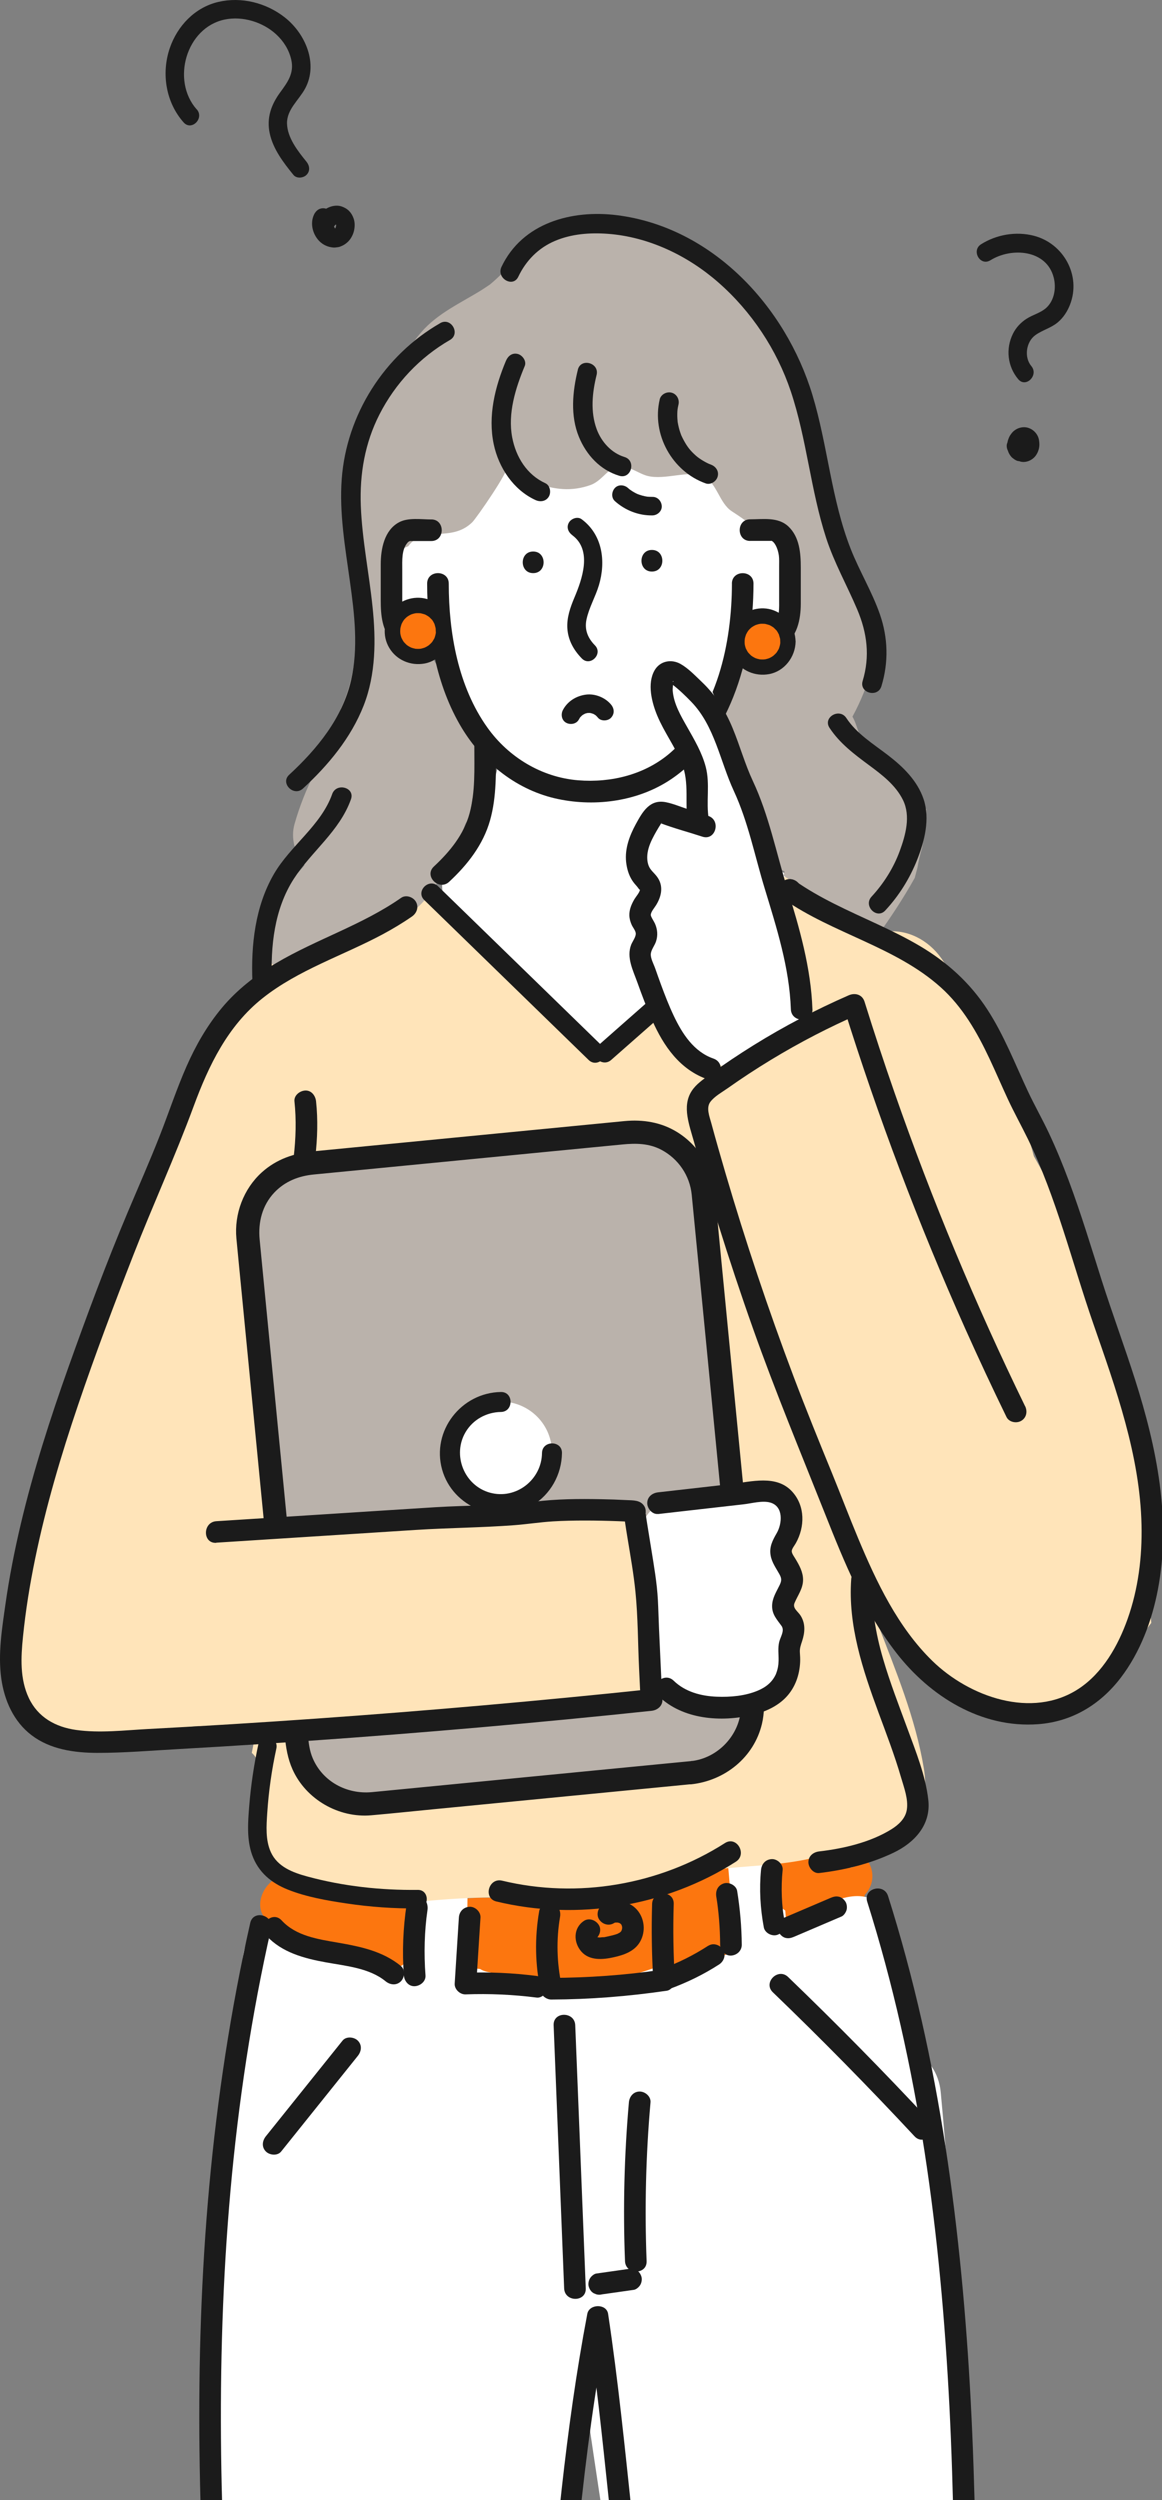<svg width="186" height="400" viewBox="0 0 186 400" fill="none" xmlns="http://www.w3.org/2000/svg">
<rect x="0" y="0" width="186" height="400" fill="#808080" stroke="none"/>
<g clip-path="url(#clip0_1_880)">
<path d="M133.307 296.399C131.299 297.467 129.005 294.933 126.944 295.895C112.246 299.257 97.917 302.716 82.873 303.708C80.113 303.769 77.818 303.468 75.058 303.708C74.817 303.731 73.854 304.37 73.636 304.415C64.813 302.28 55.945 302.242 47.121 300.106C42.654 299.023 39.231 305.874 43.834 307.897C44.173 308.048 44.519 308.175 44.857 308.326C44.857 308.326 45.203 310.1 45.211 310.1C46.151 310.507 45.685 311.146 46.633 311.522C47.009 312.687 48.964 311.687 50.491 312.131C58.623 314.492 66.987 316.056 75.419 316.808C86.694 318.335 98.18 318.215 109.636 316.402C110.08 316.335 110.463 316.177 110.809 315.981C119.881 314.116 128.546 310.717 136.512 305.776C137.602 305.1 138.212 304.145 138.437 303.137C138.452 303.122 138.468 303.107 138.483 303.092C141.694 299.497 137.678 294.068 133.315 296.399H133.307Z" fill="#FC760F"/>
<path d="M126.969 140.917C126.826 140.759 126.872 140.789 126.954 140.834C126.774 140.668 126.601 140.503 126.42 140.338C126.368 140.323 125.773 139.856 125.638 139.766C124.269 138.856 122.9 138.006 121.584 137.044C120.621 135.773 119.56 134.615 118.319 133.667C117.417 132.667 116.326 131.847 115.122 131.329C113.874 129.05 113.069 126.486 112.67 123.914C112.648 123.854 112.625 123.801 112.603 123.741C112.272 122.868 111.971 121.989 111.67 121.109C111.926 119.327 112.031 117.514 112.106 115.702C112.67 114.95 113.212 114.19 113.716 113.461C115.521 110.859 116.634 108.024 117.206 105.084C119.989 104.813 122.396 103.271 124.141 100.79C124.435 100.368 124.698 99.925 124.946 99.466C125.977 97.819 126.601 95.796 126.631 93.435C126.661 91.119 125.834 89.216 124.532 87.787C124.871 86.389 124.923 84.915 124.412 83.621C122.893 79.831 121.23 76.552 117.642 74.281C114.28 72.153 109.188 71.747 105.682 73.853C103.659 73.417 101.493 73.597 99.77 74.477C99.311 74.229 98.86 73.943 98.409 73.612C98.183 73.447 97.965 73.274 97.739 73.093C97.491 73.018 97.25 72.935 97.01 72.845C96.656 73.454 96.137 73.973 95.483 74.289C92.248 77.177 86.878 76.868 83.252 74.379C81.868 73.432 80.792 72.183 79.988 70.762C78.333 74.078 76.189 77.192 74.339 80.41C73.782 81.373 73.218 82.358 72.398 83.11C70.051 85.246 64.229 84.148 64.229 88.803C63.831 90.028 63.71 91.292 63.808 92.525C63.552 97.391 64.906 102.286 69.352 105.016C70.495 105.723 71.819 106.189 73.195 106.407C73.647 108.024 74.113 109.626 74.73 111.19C76.024 114.484 77.791 117.499 80.311 119.86C80.311 119.883 80.311 119.906 80.296 119.921C79.732 122.778 78.98 125.606 78.039 128.366C77.43 130.148 77.016 131.253 76.475 132.464C76.061 132.742 75.647 133.013 75.234 133.291C72.285 135.254 70.224 139.465 70.901 143.097C73.037 145.271 74.971 147.617 76.866 150.008C80.762 153.257 84.463 156.716 87.938 160.409C88.615 164.432 91.556 166.943 94.881 167.658C95.114 168.478 95.37 169.29 95.641 170.094C95.814 169.711 96.077 169.342 96.423 169.019C96.476 168.869 96.528 168.718 96.588 168.575C96.618 168.342 96.641 168.102 96.671 167.868C97.175 167.876 97.679 167.838 98.183 167.763C102.568 164.68 106.089 160.574 109.85 156.776C114.054 152.535 118.567 148.482 123.216 144.714C123.321 144.323 123.366 144.413 123.389 144.564C124.472 144.609 125.698 142.112 126.774 142.255C126.932 142.278 127.09 142.308 127.248 142.338C127.082 141.894 126.977 141.428 126.939 140.939L126.969 140.917Z" fill="white"/>
<path d="M123.413 144.533C123.413 144.533 123.398 144.533 123.39 144.533C123.413 145.06 123.435 144.736 123.413 144.533Z" fill="white"/>
<path d="M40.191 467.106C41.538 479.92 43.26 492.697 45.359 505.406C45.584 510.512 45.99 515.603 46.547 520.686H82.239C82.502 519.942 82.652 519.1 82.645 518.16C82.419 494.02 83.337 469.888 85.383 445.847C88 425.964 90.896 406.126 94.07 386.326C98.802 418.662 104.067 450.923 110.799 482.913C113.462 495.562 116.373 508.158 119.54 520.686H155.886C157.443 519.378 158.496 517.498 158.24 515.452C155.427 492.358 154.291 469.106 154.84 445.854C156.615 444.538 157.856 442.508 157.616 440.282C156.412 429.009 155.209 417.737 154.005 406.472C153.937 382.536 152.802 358.592 150.583 334.738C150.297 331.685 148.544 328.985 145.761 328.015C145.754 327.88 145.738 327.745 145.723 327.602C145.46 325.812 145.197 324.015 144.934 322.225C144.7 319.472 144.46 316.728 144.204 313.975C144.106 312.93 143.783 311.855 143.279 310.87C142.797 307.553 141.985 303.936 138.059 303.41C137.021 303.267 135.885 303.417 134.711 303.741C134.237 304.485 133.5 305.072 132.65 305.312C131.319 305.688 130.055 306.23 128.709 306.342C127.784 306.839 126.919 307.313 126.159 307.711C126.069 307.756 125.978 307.809 125.881 307.854C125.82 307.125 125.753 306.395 125.693 305.666C123.985 304.56 123.331 302.327 123.556 300.191C123.669 299.093 124.113 298.168 124.828 297.529C123.301 293.34 116.132 293.709 116.569 298.74C116.96 303.289 117.351 307.839 117.742 312.396C113.718 313.314 109.663 314.035 105.587 314.562C102.277 315.697 98.99 316.818 95.409 317.059C89.618 317.442 83.66 316.698 78.011 315.479C77.552 315.382 77.161 315.216 76.838 315.013C76.063 314.938 75.296 314.863 74.529 314.772C74.589 312.569 74.649 310.373 74.709 308.17C74.747 307.944 74.777 307.704 74.777 307.455L74.829 303.756C74.912 298.258 66.45 298.273 66.3 303.756C66.209 307.004 66.119 310.245 66.036 313.494C65.788 313.449 65.54 313.396 65.292 313.351C64.795 314.359 63.787 315.051 62.268 314.893C55.227 314.148 48.728 311.494 42.327 308.598C41.989 308.448 41.703 308.26 41.47 308.057C39.965 309.335 39.048 311.246 38.845 313.487C38.732 314.735 38.702 315.983 38.717 317.224C38.536 317.863 38.461 318.532 38.506 319.232C38.085 324.616 37.799 329.993 37.626 335.377C34.866 357.373 34.151 379.543 35.475 401.591C34.828 402.622 34.459 403.923 34.535 405.509C35.565 426.114 37.468 446.667 40.169 467.121L40.191 467.106Z" fill="white"/>
<path d="M183.496 253.137C184.798 245.151 183.18 236.788 181.277 228.945C178.803 218.748 176.072 208.551 172.138 198.797C170.213 194.022 168.024 189.39 165.489 184.983C162.495 173.703 157.418 162.881 150.708 153.361C148.595 150.361 145.157 148.586 141.69 149.075C140.93 148.398 140.155 147.744 139.358 147.104C135.176 143.781 130.407 140.246 124.833 140.306C122.93 143.991 120.726 147.601 118.244 151C116.95 151.428 115.709 152.12 114.611 153.045C110.256 156.708 106.231 160.701 102.501 164.949C101.5 165.935 100.5 166.912 99.507 167.897C99.507 167.897 99.507 167.905 99.499 167.905C98.815 168.01 98.175 167.882 97.611 167.597C96.408 168.198 94.926 168.13 93.775 166.86C90.924 163.709 88.254 160.407 85.591 157.106C84.847 157.053 84.094 156.715 83.433 155.978C79.235 151.286 74.812 146.819 70.367 142.367C70.344 142.344 70.322 142.314 70.299 142.292C69.194 142.78 68.178 143.45 67.343 144.367C66.892 144.856 66.523 145.405 66.2 145.991C62.777 146.879 59.498 148.21 56.391 149.902C55.21 150.383 54.029 150.887 52.864 151.413C52.202 151.714 51.54 152.03 50.878 152.361C47.395 151.278 43.401 152.15 41.047 156.249C22.791 188.013 9.387 222.538 1.542 258.303C1.008 260.74 1.421 263.229 2.61 265.252C2.768 266.598 3.144 267.914 3.715 269.155C3.986 273.719 7.191 278.547 12.426 277.968C14.69 277.72 16.954 277.449 19.218 277.186C20.121 277.156 21.023 277.096 21.918 277.021C28.41 276.494 34.894 275.87 41.37 275.171C41.002 276.923 40.648 278.683 40.302 280.442C40.964 281.014 41.4 281.871 41.4 283.014C41.378 288.707 40.595 295.52 45.439 299.611C50.329 303.739 57.016 303.416 63.011 303.409C64.086 303.409 64.906 303.807 65.478 304.401C65.545 304.394 65.606 304.379 65.673 304.371C72.616 303.687 79.521 303.236 86.486 303.89C87.081 303.943 87.592 304.115 88.028 304.371C89.533 304.018 91.03 303.657 92.504 303.281C93.903 302.92 95.302 302.544 96.694 302.153C97.747 302.281 98.8 302.371 99.853 302.446C100.229 302.16 100.695 301.95 101.274 301.837C106.322 300.859 111.248 299.385 116.386 298.897C121.162 298.438 125.901 298.325 130.542 297.152C132.204 297.671 133.904 297.972 135.65 297.949C135.838 298.22 136.003 298.513 136.123 298.829C137.756 298.34 139.32 297.731 140.772 296.919C146.474 294.58 148.888 289.015 147.873 282.894C146.541 274.885 143.412 267.373 140.501 259.792C144.789 265.726 150.061 270.832 157.455 272.742C159.629 273.306 161.766 273.494 163.827 273.366C165.241 274.043 166.707 274.592 168.227 274.983C170.077 274.08 172.018 272.937 173.913 271.614C177.727 268.004 181.059 263.853 184.286 259.649C184.113 257.469 183.85 255.295 183.519 253.13L183.496 253.137Z" fill="#FFE4B9"/>
<path d="M146.396 140.546C146.553 139.96 146.711 139.373 146.862 138.787C147.035 137.749 147.276 136.711 147.584 135.681C148.005 133.613 148.291 131.552 148.291 129.484C146.102 126.732 143.605 124.205 141.145 121.912C140.566 121.37 139.889 120.934 139.167 120.603C138.738 119.851 138.317 119.084 137.948 118.295C137.888 118.167 137.61 117.527 137.557 117.415C137.369 116.918 137.189 116.422 137.016 115.918C136.865 115.482 136.677 115.053 136.452 114.655C137.821 112.143 138.874 109.504 139.633 106.729C140.709 105.292 141.311 103.352 141.19 101.502C135.474 90.696 130.562 79.529 130.487 67.121C129.426 64.188 128.238 61.308 126.786 58.54C124.62 54.397 121.949 50.734 118.482 47.584C115.247 44.651 111.72 42.101 108.636 39.003C107.598 38.8 106.567 38.627 105.582 38.522C104.378 38.401 103.265 37.95 102.415 37.228C101.58 36.98 100.73 36.8 99.88 36.672C99.737 36.582 99.609 36.484 99.466 36.394C96.969 34.815 93.389 35.311 91.207 37.289C88.123 36.311 84.701 37.386 82.956 40.312C82.542 41.004 82.106 41.68 81.639 42.334C81.579 42.41 81.504 42.5 81.421 42.59C81.06 42.996 80.707 43.395 80.323 43.778C79.721 44.388 79.09 44.967 78.428 45.516C78.39 45.538 78.345 45.568 78.285 45.613C77.924 45.854 77.57 46.094 77.209 46.328C73.824 48.448 70.056 50.088 67.393 53.194C65.881 54.953 64.715 56.871 63.707 58.886C62.812 59.435 62.045 60.21 61.518 61.225C59.299 65.504 57.329 69.91 55.569 74.4C55.523 74.52 55.471 74.656 55.418 74.776C55.681 75.363 55.862 76.009 55.922 76.679C56.629 83.973 57.539 91.26 57.336 98.607C57.201 103.412 56.704 108.97 54.516 113.474C54.621 114.7 54.734 115.926 54.854 117.144C52.898 118.889 51.522 121.37 50.363 123.649C49.039 126.258 47.941 129.026 47.144 131.838C46.505 134.094 47.197 136.643 48.746 138.396C48.626 138.546 48.468 138.757 48.34 138.899C47.904 139.411 47.452 139.915 46.994 140.396C45.745 141.644 44.444 142.832 43.082 143.96C40.276 146.299 40.487 151.413 43.082 153.797C43.586 154.263 44.113 154.631 44.654 154.925C49.152 152.21 53.816 149.849 58.765 148.157C58.901 148.006 59.044 147.856 59.179 147.698C59.42 147.743 59.668 147.766 59.924 147.781C61.639 147.239 63.384 146.78 65.174 146.412C67.904 144.788 69.687 141.93 71.312 138.854C72.515 136.576 73.644 134.237 74.501 131.808C74.892 131.214 75.178 130.545 75.314 129.793C75.426 129.184 75.517 128.582 75.599 127.973C75.742 127.304 75.863 126.634 75.96 125.95C76.577 121.34 75.712 117.054 74.621 112.572C74.223 110.94 73.832 109.308 73.433 107.684C71.507 108.097 69.95 106.902 69.243 105.165C68.784 104.037 68.363 102.886 67.935 101.75C66.197 102.202 64.249 101.45 63.677 99.359C62.797 96.118 62.707 93.035 63.196 89.726C63.361 88.605 64.279 87.778 65.347 87.387C67.844 83.981 72.177 86.861 75.584 83.567C76.246 82.928 81.692 75.077 81.181 74.528C81.226 74.573 81.263 74.618 81.301 74.663C81.94 74.761 82.58 75.047 83.166 75.581C84.964 77.213 87.702 78.092 90.094 78.243C91.561 78.341 93.11 78.107 94.494 77.611C96.149 77.017 97.007 75.43 98.331 74.799C100.023 73.994 101.971 75.693 103.596 76.13C106.432 76.882 110.351 75.122 112.652 76.235C114.736 77.243 115.15 80.529 117.15 81.807C118.655 82.77 120.046 83.77 121.302 84.921C121.393 84.943 121.483 84.966 121.566 84.988C123.897 85.71 125.74 87.613 126.425 89.959C127.44 93.426 125.635 98.878 121.874 99.855C121.468 100.502 120.896 100.931 120.257 101.156C120.242 101.337 120.242 101.525 120.227 101.705C120.182 102.239 120.099 102.751 120.016 103.262C118.655 106.323 117.414 109.443 116.323 112.617C115.526 114.136 114.721 115.685 114.029 117.362C112.344 121.43 112.758 125.724 115.232 129.138C115.842 130.342 116.586 131.455 117.451 132.455C119.339 135.53 122.152 137.944 125.59 139.418C125.515 139.644 125.47 139.877 125.432 140.11C128.193 141.975 130.885 143.945 133.751 145.652C133.917 145.75 134.067 145.855 134.203 145.968C136.339 147.141 138.445 148.352 140.521 149.623C142.642 146.69 144.628 143.66 146.388 140.516L146.396 140.546Z" fill="#BAB2AB"/>
<path d="M117.159 93.365C117.144 102.847 114.813 113.887 107.351 120.392C103.327 123.896 97.881 125.272 92.525 124.836C86.688 124.355 81.408 121.151 78.023 116.413C73.337 109.856 71.832 101.276 71.832 93.365C71.832 91.139 68.372 91.139 68.372 93.365C68.372 101.223 69.809 109.676 73.931 116.489C77.361 122.144 82.829 126.498 89.381 127.851C95.489 129.115 102.243 128.167 107.464 124.64C112.15 121.474 115.301 116.707 117.37 111.518C119.649 105.795 120.604 99.508 120.612 93.372C120.612 91.146 117.159 91.146 117.152 93.372L117.159 93.365Z" fill="#1B1B1B"/>
<path d="M85.345 91.696C87.571 91.696 87.571 88.237 85.345 88.237C83.118 88.237 83.118 91.696 85.345 91.696Z" fill="#1B1B1B"/>
<path d="M104.351 91.444C106.577 91.444 106.577 87.984 104.351 87.984C102.124 87.984 102.124 91.444 104.351 91.444Z" fill="#1B1B1B"/>
<path d="M91.604 85.629C94.846 88.021 93.184 92.676 91.935 95.631C91.288 97.165 90.709 98.827 90.814 100.519C90.935 102.422 91.822 104.008 93.139 105.354C94.478 106.715 96.569 104.625 95.237 103.256C94.094 102.091 93.537 100.76 93.876 99.128C94.282 97.203 95.312 95.496 95.869 93.623C97.005 89.818 96.456 85.547 93.094 83.065C92.447 82.591 91.439 82.96 91.07 83.599C90.626 84.351 90.957 85.148 91.604 85.622V85.629Z" fill="#1B1B1B"/>
<path d="M75.926 119.445C75.926 123.009 76.092 126.694 75.167 130.116C74.249 133.515 72.03 136.23 69.45 138.636C67.818 140.155 70.262 142.592 71.895 141.08C74.836 138.35 77.34 135.154 78.446 131.236C79.522 127.431 79.386 123.363 79.386 119.445C79.386 117.219 75.926 117.219 75.926 119.445Z" fill="#1B1B1B"/>
<path d="M110.871 119.445C110.871 123.363 111.127 127.371 112.706 131.003C114.376 134.846 117.648 137.365 121.507 138.794C122.379 139.117 123.402 138.433 123.636 137.583C123.899 136.621 123.305 135.778 122.425 135.455C119.363 134.327 116.881 132.191 115.708 129.289C114.436 126.16 114.331 122.784 114.331 119.445C114.331 117.219 110.871 117.219 110.871 119.445Z" fill="#1B1B1B"/>
<path d="M47.132 176.203C47.448 179.173 47.35 182.159 47.011 185.114C46.906 186.016 47.876 186.881 48.742 186.844C49.764 186.798 50.359 186.084 50.471 185.114C50.81 182.151 50.908 179.166 50.592 176.203C50.494 175.308 49.862 174.428 48.862 174.473C48.004 174.511 47.034 175.24 47.132 176.203Z" fill="#1B1B1B"/>
<path d="M136.252 252.651C135.725 260.028 138.087 267.127 140.607 273.956C141.878 277.4 143.202 280.829 144.225 284.356C144.692 285.965 145.429 287.86 145.15 289.56C144.925 290.943 143.849 291.936 142.713 292.65C139.351 294.748 135.026 295.756 131.13 296.207C130.204 296.313 129.4 296.922 129.4 297.937C129.4 298.787 130.197 299.772 131.13 299.667C135.214 299.185 139.276 298.2 143.007 296.425C146.384 294.816 149.039 291.959 148.595 287.988C148.167 284.1 146.602 280.25 145.263 276.595C143.902 272.888 142.465 269.21 141.359 265.42C140.141 261.254 139.404 256.998 139.712 252.651C139.78 251.719 138.87 250.922 137.982 250.922C136.989 250.922 136.32 251.711 136.252 252.651Z" fill="#1B1B1B"/>
<path d="M67.915 144C70.886 146.887 73.858 149.775 76.829 152.67C81.537 157.25 86.246 161.83 90.955 166.41C92.046 167.47 93.129 168.523 94.219 169.583C95.656 170.982 97.867 168.778 96.423 167.38C93.452 164.492 90.481 161.604 87.51 158.709C82.801 154.129 78.092 149.55 73.384 144.97C72.293 143.91 71.21 142.857 70.119 141.796C68.682 140.398 66.471 142.601 67.915 144Z" fill="#1B1B1B"/>
<path d="M125.489 141.081C122.127 144.037 118.772 147 115.41 149.955C110.054 154.67 104.691 159.393 99.335 164.108L95.635 167.371C94.123 168.703 96.341 170.898 97.838 169.575C101.201 166.619 104.555 163.657 107.918 160.701C113.273 155.986 118.636 151.264 123.992 146.548C125.226 145.458 126.459 144.375 127.693 143.285C129.205 141.954 126.986 139.758 125.489 141.081Z" fill="#1B1B1B"/>
<path d="M69.06 83.109C67.458 83.109 65.367 82.771 63.9 83.546C61.5 84.809 60.944 87.847 60.944 90.306V96.044C60.944 98.375 61.132 100.97 62.944 102.669C64.584 104.203 66.991 103.797 69.052 103.797C71.279 103.797 71.279 100.338 69.052 100.338H67.074C66.698 100.338 66.314 100.338 65.931 100.338C65.833 100.338 65.735 100.338 65.637 100.338C65.69 100.338 65.622 100.368 65.592 100.353C65.389 100.248 65.171 100.045 64.96 99.661C64.682 99.157 64.517 98.586 64.434 98.014C64.359 97.45 64.389 96.849 64.389 96.277V91.126C64.389 89.674 64.268 87.922 65.239 86.817C65.374 86.666 65.419 86.629 65.322 86.712C65.359 86.681 65.788 86.478 65.54 86.576C65.833 86.463 65.487 86.576 65.652 86.561C66.013 86.554 66.374 86.561 66.736 86.561H69.037C71.264 86.561 71.264 83.102 69.037 83.102L69.06 83.109Z" fill="#1B1B1B"/>
<path d="M82.956 44.289C84.19 41.695 86.168 39.672 88.831 38.544C91.478 37.416 94.442 37.198 97.285 37.408C103.814 37.89 110.057 40.883 114.947 45.154C120.272 49.801 124.349 55.938 126.591 62.638C129.14 70.271 129.75 78.393 132.232 86.048C133.526 90.041 135.579 93.651 137.211 97.501C138.806 101.261 139.28 104.998 138.084 108.947C137.497 110.872 140.514 111.699 141.093 109.774C142.251 105.954 142.153 102.051 140.845 98.283C139.588 94.674 137.58 91.395 136.181 87.845C133.067 79.927 132.503 71.324 130.051 63.21C125.748 48.989 113.999 36.348 98.767 34.43C91.523 33.52 83.618 35.649 80.271 42.702C79.413 44.507 82.106 46.094 82.963 44.274L82.956 44.289Z" fill="#1B1B1B"/>
<path d="M70.452 51.708C61.501 56.844 55.46 66.342 54.701 76.637C54.294 82.119 55.257 87.601 56.01 93.016C56.739 98.212 57.386 103.657 56.198 108.838C54.806 114.892 50.767 119.825 46.291 123.953C44.809 125.314 47.021 127.518 48.495 126.157C52.549 122.419 56.182 118.058 58.213 112.876C60.169 107.875 60.184 102.378 59.635 97.107C59.078 91.707 57.965 86.361 57.755 80.924C57.559 75.832 58.409 70.862 60.741 66.305C63.276 61.334 67.187 57.175 72.024 54.393C73.761 53.393 72.197 50.693 70.452 51.701V51.708Z" fill="#1B1B1B"/>
<path d="M53.172 127.05C51.374 132.096 46.477 135.292 43.837 139.849C40.836 145.031 40.159 151.205 40.407 157.093C40.49 159.093 43.611 159.101 43.529 157.093C43.288 151.43 43.89 145.482 47.026 140.609C49.892 136.165 54.353 132.999 56.18 127.87C56.857 125.975 53.841 125.163 53.172 127.043V127.05Z" fill="#1B1B1B"/>
<path d="M70.999 100.96C70.999 103.216 69.164 105.051 66.907 105.051C64.651 105.051 62.815 103.216 62.815 100.96C62.815 98.704 64.651 96.869 66.907 96.869C69.164 96.869 70.999 98.704 70.999 100.96Z" fill="#FC760F"/>
<path d="M69.773 100.962C69.773 101.075 69.773 101.187 69.758 101.3C69.743 101.541 69.758 101.36 69.758 101.3C69.728 101.481 69.683 101.661 69.631 101.834C69.6 101.939 69.563 102.045 69.525 102.143C69.548 102.09 69.631 101.947 69.518 102.143C69.412 102.331 69.307 102.511 69.187 102.691C68.999 102.97 69.285 102.586 69.149 102.737C69.089 102.804 69.029 102.872 68.969 102.932C68.909 102.992 68.54 103.316 68.736 103.165C68.593 103.271 68.442 103.368 68.284 103.459C68.224 103.496 68.156 103.526 68.096 103.556C67.968 103.616 67.968 103.616 68.096 103.564C68.043 103.586 67.998 103.601 67.946 103.624C67.773 103.677 67.6 103.737 67.419 103.774C67.359 103.789 67.111 103.819 67.359 103.789C67.269 103.797 67.171 103.804 67.081 103.812C66.893 103.819 66.704 103.812 66.509 103.797C66.298 103.782 66.787 103.865 66.449 103.782C66.344 103.759 66.231 103.737 66.125 103.707C66.02 103.677 65.915 103.639 65.817 103.609C65.606 103.511 65.772 103.594 65.817 103.609C65.659 103.534 65.501 103.451 65.343 103.353C65.268 103.308 65.193 103.255 65.125 103.203C64.967 103.083 65.32 103.398 65.08 103.165C64.929 103.015 64.779 102.872 64.636 102.707C64.659 102.744 64.779 102.872 64.636 102.707C64.576 102.616 64.516 102.534 64.463 102.436C64.418 102.368 64.207 101.917 64.297 102.15C64.23 101.985 64.177 101.804 64.132 101.631C64.117 101.563 64.102 101.488 64.087 101.413C64.064 101.27 64.064 101.27 64.087 101.413C64.087 101.36 64.072 101.3 64.072 101.248C64.057 101.075 64.057 100.909 64.072 100.736C64.072 100.699 64.124 100.338 64.072 100.616C64.087 100.541 64.094 100.473 64.117 100.398C64.155 100.217 64.215 100.044 64.267 99.871C64.373 99.556 64.147 100.059 64.313 99.766C64.365 99.676 64.41 99.578 64.463 99.48C64.508 99.405 64.561 99.33 64.606 99.255C64.644 99.202 64.794 99.029 64.636 99.202C64.756 99.067 64.869 98.939 65.005 98.819C65.005 98.819 65.26 98.593 65.125 98.706C64.99 98.819 65.26 98.608 65.26 98.616C65.441 98.495 65.629 98.39 65.825 98.3C65.606 98.375 65.779 98.322 65.825 98.3C65.93 98.262 66.028 98.232 66.133 98.202C66.201 98.179 66.276 98.164 66.344 98.149C66.344 98.149 66.689 98.089 66.509 98.112C66.328 98.142 66.689 98.097 66.682 98.097C66.78 98.097 66.87 98.097 66.968 98.097C67.066 98.097 67.156 98.104 67.254 98.112C67.54 98.127 67.118 98.067 67.367 98.127C67.577 98.179 67.788 98.232 67.998 98.3C68.322 98.405 67.87 98.232 68.051 98.322C68.164 98.375 68.277 98.435 68.382 98.503C68.442 98.54 68.502 98.578 68.562 98.616C68.623 98.653 68.683 98.698 68.736 98.736C68.63 98.653 68.63 98.653 68.736 98.743C68.863 98.871 68.984 98.992 69.112 99.119C69.345 99.353 68.999 98.931 69.187 99.202C69.247 99.292 69.307 99.375 69.36 99.473C69.412 99.563 69.458 99.661 69.51 99.759C69.638 99.977 69.473 99.601 69.555 99.864C69.623 100.074 69.676 100.285 69.728 100.496C69.743 100.541 69.758 100.736 69.728 100.496C69.743 100.646 69.751 100.796 69.751 100.947C69.758 101.586 70.308 102.203 70.977 102.173C71.631 102.143 72.211 101.631 72.203 100.947C72.173 98.691 70.781 96.736 68.675 95.946C66.659 95.186 64.2 95.841 62.838 97.503C61.417 99.24 61.138 101.706 62.312 103.662C63.478 105.617 65.734 106.557 67.946 106.158C70.42 105.715 72.173 103.406 72.211 100.947C72.218 100.308 71.639 99.691 70.984 99.721C70.315 99.751 69.766 100.262 69.758 100.947L69.773 100.962Z" fill="#1B1B1B"/>
<path d="M132.78 116.447C134.412 118.929 136.736 120.666 139.09 122.411C141.166 123.945 143.37 125.614 144.536 127.991C145.808 130.57 144.95 133.616 144.017 136.165C143.024 138.865 141.452 141.354 139.504 143.46C138.143 144.933 140.347 147.144 141.708 145.663C143.904 143.294 145.604 140.579 146.8 137.579C147.989 134.593 148.899 131.006 147.838 127.855C146.838 124.893 144.551 122.674 142.129 120.817C139.782 119.012 137.127 117.395 135.472 114.876C134.374 113.206 131.674 114.763 132.78 116.447Z" fill="#1B1B1B"/>
<path d="M80.987 57.722C79.234 61.911 78.076 66.543 79.031 71.078C79.821 74.815 82.183 78.387 85.718 80.004C86.486 80.358 87.396 80.222 87.855 79.448C88.246 78.778 88.065 77.665 87.298 77.312C84.334 75.958 82.582 73.116 81.987 69.98C81.258 66.115 82.522 62.091 83.996 58.557C84.319 57.782 83.642 56.842 82.905 56.639C82.003 56.391 81.311 56.948 80.987 57.73V57.722Z" fill="#1B1B1B"/>
<path d="M92.496 59.156C91.638 62.638 91.269 66.503 92.668 69.902C93.857 72.797 96.076 75.204 99.13 76.121C101.055 76.7 101.883 73.692 99.957 73.113C97.866 72.481 96.257 70.684 95.512 68.669C94.481 65.864 94.797 62.826 95.497 59.991C95.978 58.043 92.969 57.208 92.488 59.163L92.496 59.156Z" fill="#1B1B1B"/>
<path d="M105.6 63.909C104.284 69.481 107.586 75.429 112.956 77.339C113.754 77.625 114.664 77.016 114.874 76.249C115.115 75.384 114.581 74.617 113.784 74.331C113.054 74.068 111.971 73.421 111.392 72.903C110.482 72.09 110.023 71.496 109.451 70.451C109.323 70.218 109.21 69.985 109.098 69.744C109.052 69.646 109.052 69.646 109.098 69.752C109.075 69.707 109.06 69.654 109.037 69.609C108.985 69.458 108.925 69.316 108.879 69.165C108.699 68.646 108.579 68.112 108.481 67.563C108.451 67.398 108.488 67.714 108.466 67.436C108.451 67.278 108.436 67.127 108.428 66.969C108.413 66.706 108.406 66.45 108.413 66.187C108.413 65.924 108.436 65.668 108.466 65.405C108.428 65.698 108.503 65.21 108.503 65.202C108.533 65.044 108.571 64.894 108.601 64.743C108.797 63.924 108.345 63.051 107.51 62.826C106.721 62.608 105.788 63.089 105.592 63.916L105.6 63.909Z" fill="#1B1B1B"/>
<path d="M120.051 86.538H122.029C122.405 86.538 122.789 86.538 123.172 86.538C123.27 86.538 123.368 86.538 123.466 86.538C123.413 86.538 123.481 86.508 123.511 86.523C123.714 86.628 123.932 86.831 124.142 87.215C124.421 87.719 124.586 88.29 124.669 88.862C124.744 89.425 124.714 90.027 124.714 90.599V95.75C124.714 97.201 124.835 98.953 123.864 100.059C123.729 100.209 123.684 100.247 123.781 100.164C123.744 100.194 123.315 100.397 123.563 100.3C123.27 100.412 123.616 100.3 123.45 100.315C123.089 100.322 122.728 100.315 122.367 100.315H120.066C117.839 100.315 117.839 103.774 120.066 103.774C121.668 103.774 123.759 104.112 125.226 103.338C127.625 102.074 128.182 99.036 128.182 96.577V90.839C128.182 88.508 127.994 85.914 126.181 84.214C124.541 82.68 122.134 83.086 120.073 83.086C117.847 83.086 117.847 86.545 120.073 86.545L120.051 86.538Z" fill="#1B1B1B"/>
<path d="M126.133 102.662C126.133 104.918 124.297 106.753 122.041 106.753C119.784 106.753 117.949 104.918 117.949 102.662C117.949 100.406 119.784 98.571 122.041 98.571C124.297 98.571 126.133 100.406 126.133 102.662Z" fill="#FC760F"/>
<path d="M124.9 102.659C124.9 102.772 124.9 102.884 124.885 102.997C124.87 103.238 124.885 103.057 124.885 102.997C124.855 103.178 124.81 103.358 124.757 103.531C124.727 103.636 124.69 103.734 124.652 103.84C124.675 103.787 124.757 103.644 124.645 103.84C124.539 104.028 124.434 104.208 124.314 104.388C124.126 104.667 124.411 104.283 124.276 104.434C124.216 104.501 124.156 104.569 124.096 104.629C124.035 104.689 123.667 105.013 123.862 104.862C123.719 104.968 123.569 105.065 123.411 105.156C123.351 105.193 123.283 105.223 123.223 105.253C123.095 105.313 123.095 105.313 123.223 105.261C123.17 105.283 123.125 105.298 123.073 105.321C122.9 105.374 122.727 105.434 122.546 105.471C122.486 105.486 122.238 105.516 122.486 105.486C122.396 105.494 122.298 105.501 122.208 105.509C122.02 105.516 121.831 105.509 121.636 105.494C121.425 105.479 121.914 105.562 121.576 105.479C121.47 105.456 121.358 105.434 121.252 105.404C121.147 105.374 121.042 105.336 120.944 105.306C120.733 105.208 120.899 105.291 120.944 105.306C120.786 105.231 120.628 105.148 120.47 105.05C120.395 105.005 120.32 104.952 120.252 104.9C120.094 104.78 120.447 105.095 120.207 104.862C120.056 104.712 119.906 104.569 119.763 104.404C119.786 104.441 119.906 104.569 119.763 104.404C119.703 104.313 119.643 104.231 119.59 104.133C119.545 104.065 119.334 103.614 119.424 103.847C119.357 103.682 119.304 103.501 119.259 103.328C119.244 103.253 119.229 103.185 119.214 103.11C119.191 102.967 119.191 102.967 119.214 103.11C119.214 103.057 119.199 102.997 119.199 102.945C119.184 102.772 119.184 102.606 119.199 102.433C119.199 102.396 119.251 102.035 119.199 102.313C119.214 102.238 119.221 102.17 119.244 102.095C119.282 101.914 119.342 101.741 119.402 101.568C119.507 101.253 119.282 101.756 119.447 101.463C119.5 101.373 119.545 101.275 119.597 101.177C119.643 101.102 119.695 101.027 119.74 100.952C119.778 100.899 119.928 100.726 119.77 100.899C119.891 100.764 120.004 100.636 120.139 100.516C120.139 100.516 120.395 100.29 120.259 100.403C120.124 100.516 120.395 100.305 120.395 100.313C120.575 100.192 120.763 100.087 120.959 99.997C120.741 100.072 120.914 100.019 120.959 99.997C121.064 99.959 121.162 99.929 121.267 99.899C121.335 99.876 121.41 99.861 121.478 99.846C121.478 99.846 121.824 99.786 121.643 99.809C121.463 99.839 121.824 99.794 121.816 99.794C121.914 99.794 122.004 99.794 122.102 99.794C122.2 99.794 122.29 99.801 122.388 99.809C122.674 99.824 122.253 99.764 122.501 99.824C122.719 99.876 122.922 99.929 123.133 99.997C123.456 100.102 123.005 99.929 123.185 100.019C123.298 100.072 123.411 100.132 123.516 100.2C123.577 100.237 123.637 100.275 123.697 100.313C123.757 100.35 123.817 100.395 123.87 100.433C123.765 100.35 123.765 100.35 123.87 100.44C123.998 100.568 124.118 100.689 124.246 100.816C124.479 101.05 124.133 100.628 124.321 100.899C124.381 100.989 124.442 101.072 124.494 101.17C124.547 101.26 124.592 101.358 124.645 101.456C124.773 101.674 124.607 101.298 124.69 101.561C124.757 101.772 124.81 101.975 124.87 102.193C124.885 102.238 124.9 102.433 124.87 102.193C124.885 102.343 124.893 102.493 124.893 102.644C124.9 103.283 125.45 103.9 126.119 103.87C126.773 103.84 127.353 103.328 127.345 102.644C127.315 100.388 125.923 98.433 123.817 97.643C121.801 96.883 119.342 97.538 117.98 99.2C116.559 100.937 116.28 103.403 117.454 105.359C118.62 107.314 120.876 108.254 123.088 107.855C125.562 107.412 127.315 105.103 127.353 102.644C127.36 102.005 126.781 101.388 126.126 101.418C125.457 101.448 124.908 101.96 124.9 102.644V102.659Z" fill="#1B1B1B"/>
<path d="M41.38 278.947C40.665 282.248 40.161 285.595 39.891 288.956C39.687 291.528 39.469 294.295 40.357 296.769C41.335 299.522 43.433 301.274 46.103 302.327C49.052 303.5 52.332 304.064 55.453 304.53C59.237 305.094 63.05 305.365 66.879 305.327C68.79 305.305 68.79 302.342 66.879 302.364C60.937 302.432 54.964 301.785 49.225 300.229C46.886 299.597 44.434 298.687 43.358 296.333C42.471 294.393 42.644 292.1 42.779 290.032C43.005 286.565 43.501 283.128 44.238 279.737C44.644 277.879 41.786 277.082 41.38 278.947Z" fill="#1B1B1B"/>
<path d="M79.455 304.219C92.437 307.347 106.526 305.046 117.786 297.857C119.659 296.661 117.922 293.668 116.041 294.871C105.548 301.564 92.483 303.805 80.372 300.887C78.213 300.369 77.288 303.7 79.455 304.219Z" fill="#1B1B1B"/>
<path d="M48.014 524.27C46.216 510.328 44.351 496.401 42.613 482.459C40.861 468.374 39.244 454.274 37.98 440.143C36.724 426.096 35.821 412.018 35.49 397.918C35.167 383.863 35.415 369.786 36.461 355.761C37.514 341.638 39.394 327.576 42.275 313.701C42.629 311.987 43.005 310.28 43.388 308.565C43.877 306.399 40.545 305.474 40.056 307.648C36.927 321.515 34.791 335.6 33.497 349.752C32.211 363.822 31.767 377.96 31.932 392.09C32.098 406.258 32.873 420.411 34.038 434.526C35.204 448.671 36.754 462.779 38.469 476.871C40.176 490.904 42.049 504.921 43.87 518.938C44.103 520.713 44.328 522.495 44.562 524.27C44.682 525.195 45.269 526 46.292 526C47.134 526 48.142 525.203 48.022 524.27H48.014Z" fill="#1B1B1B"/>
<path d="M120.049 515.7C116.927 496.735 114.475 477.664 110.812 458.788C108.977 449.358 106.532 440.056 104.877 430.588C103.245 421.263 102.169 411.856 101.169 402.448C100.026 391.68 98.95 380.903 97.34 370.195C97.085 368.518 94.317 368.578 94.008 370.195C90.48 388.777 88.848 407.554 87.306 426.385C86.569 435.341 85.553 444.252 84.606 453.193C83.462 463.932 82.59 474.701 81.815 485.477C80.942 497.682 80.183 509.902 79.28 522.107C79.213 523.04 80.123 523.837 81.01 523.837C82.003 523.837 82.672 523.04 82.74 522.107C84.335 500.547 85.471 478.957 87.622 457.442C88.547 448.238 89.698 439.063 90.48 429.844C91.217 421.173 91.842 412.495 92.699 403.839C93.79 392.868 95.287 381.949 97.34 371.112H94.008C96.844 389.988 97.919 409.081 100.951 427.926C102.478 437.424 104.862 446.711 106.78 456.134C108.691 465.549 110.27 475.032 111.752 484.53C113.422 495.223 114.972 505.939 116.724 516.618C116.875 517.542 118.018 518.054 118.853 517.828C119.831 517.558 120.214 516.625 120.064 515.7H120.049Z" fill="#1B1B1B"/>
<path d="M156.243 518.292C156.492 503.838 156.612 489.385 156.627 474.931C156.65 460.53 156.567 446.122 156.439 431.721C156.304 417.636 156.236 403.536 155.634 389.458C155.047 375.764 153.957 362.086 152.084 348.504C150.203 334.901 147.495 321.395 143.629 308.204C143.155 306.58 142.659 304.956 142.147 303.339C141.478 301.226 138.138 302.128 138.815 304.256C142.93 317.304 145.901 330.682 147.984 344.195C150.075 357.701 151.271 371.335 151.971 384.984C152.678 398.836 152.791 412.71 152.934 426.577C153.084 440.978 153.174 455.387 153.182 469.795C153.182 484.181 153.099 498.567 152.881 512.953C152.851 514.727 152.828 516.51 152.791 518.284C152.753 520.51 156.213 520.51 156.251 518.284L156.243 518.292Z" fill="#1B1B1B"/>
<path d="M86.307 305.761C85.57 310.055 85.645 314.372 86.57 318.635C86.728 319.372 87.51 319.906 88.24 319.906C94.445 319.884 100.621 319.395 106.759 318.493C107.458 318.387 108.068 317.507 108.03 316.823C107.782 312.755 107.714 308.686 107.842 304.61C107.91 302.385 104.45 302.385 104.382 304.61C104.262 308.679 104.322 312.755 104.57 316.823C104.991 316.267 105.412 315.71 105.841 315.154C100.012 316.011 94.13 316.424 88.24 316.44C88.797 316.861 89.353 317.282 89.91 317.71C89.127 314.093 89.022 310.333 89.647 306.679C89.805 305.761 89.406 304.814 88.436 304.55C87.608 304.325 86.465 304.836 86.307 305.761Z" fill="#1B1B1B"/>
<path d="M65.085 304.68C64.528 308.448 64.355 312.238 64.649 316.043C64.716 316.946 65.393 317.818 66.379 317.773C67.259 317.735 68.184 317.013 68.109 316.043C67.846 312.584 67.936 308.922 68.425 305.605C68.553 304.718 68.207 303.703 67.214 303.477C66.394 303.289 65.228 303.725 65.085 304.688V304.68Z" fill="#1B1B1B"/>
<path d="M73.451 306.794C73.225 310.313 73.007 313.833 72.781 317.352C72.721 318.262 73.624 319.112 74.512 319.082C78.318 318.939 82.124 319.112 85.907 319.593C86.81 319.706 87.675 318.713 87.637 317.863C87.592 316.826 86.87 316.262 85.907 316.134C82.131 315.652 78.318 315.479 74.512 315.622C75.091 316.201 75.662 316.773 76.242 317.352C76.467 313.833 76.685 310.313 76.911 306.794C76.971 305.891 76.076 305.027 75.181 305.064C74.196 305.109 73.511 305.824 73.451 306.794Z" fill="#1B1B1B"/>
<path d="M114.657 303.453C114.71 303.799 114.762 304.137 114.815 304.483C114.83 304.566 114.837 304.641 114.845 304.724C114.822 304.558 114.822 304.536 114.837 304.664C114.86 304.822 114.875 304.979 114.898 305.145C114.98 305.807 115.048 306.476 115.101 307.138C115.206 308.469 115.266 309.807 115.274 311.146C115.274 312.048 116.063 312.913 117.004 312.876C117.936 312.83 118.741 312.116 118.734 311.146C118.711 308.258 118.455 305.386 117.997 302.535C117.854 301.641 116.688 301.062 115.868 301.325C114.898 301.641 114.506 302.49 114.657 303.453Z" fill="#1B1B1B"/>
<path d="M121.817 299.167C121.516 302.235 121.697 305.318 122.261 308.357C122.426 309.244 123.547 309.838 124.39 309.567C125.345 309.259 125.774 308.394 125.601 307.439C125.533 307.078 125.473 306.717 125.413 306.356C125.405 306.289 125.33 305.725 125.367 306.063C125.345 305.898 125.33 305.732 125.307 305.559C125.232 304.86 125.179 304.16 125.149 303.461C125.089 302.032 125.134 300.596 125.277 299.167C125.367 298.265 124.42 297.4 123.547 297.437C122.539 297.483 121.915 298.197 121.817 299.167Z" fill="#1B1B1B"/>
<path d="M113.376 311.291C112.203 312.051 110.984 312.75 109.728 313.374C109.104 313.69 108.464 313.976 107.825 314.254C107.456 314.419 108.066 314.156 107.719 314.299C107.546 314.367 107.373 314.442 107.2 314.51C106.854 314.645 106.501 314.78 106.155 314.908C105.305 315.216 104.643 316.096 104.944 317.036C105.215 317.871 106.162 318.57 107.073 318.247C109.893 317.224 112.601 315.916 115.121 314.284C115.881 313.795 116.264 312.727 115.738 311.923C115.249 311.163 114.188 310.78 113.376 311.306V311.291Z" fill="#1B1B1B"/>
<path d="M127.082 309.874C129.624 308.792 132.167 307.701 134.709 306.618C135.078 306.46 135.401 305.956 135.507 305.588C135.619 305.174 135.567 304.625 135.334 304.257C135.093 303.888 134.739 303.565 134.303 303.46C133.822 303.347 133.423 303.445 132.972 303.633C130.429 304.716 127.887 305.806 125.344 306.889C124.976 307.047 124.652 307.551 124.547 307.919C124.434 308.333 124.487 308.882 124.72 309.25C124.961 309.619 125.314 309.942 125.751 310.047C126.232 310.16 126.631 310.062 127.082 309.874Z" fill="#1B1B1B"/>
<path d="M64.179 314.546C61.275 312.17 57.718 311.433 54.114 310.809C50.918 310.252 47.39 309.756 45.081 307.244C43.569 305.605 41.132 308.057 42.636 309.688C45.118 312.388 48.699 313.328 52.181 313.96C55.378 314.539 59.117 314.855 61.727 316.99C62.449 317.577 63.464 317.697 64.171 316.99C64.781 316.381 64.901 315.14 64.171 314.546H64.179Z" fill="#1B1B1B"/>
<path d="M93.482 307.317C91.744 308.452 91.767 310.769 93.061 312.235C94.369 313.724 96.52 313.529 98.258 313.137C99.89 312.776 101.598 312.182 102.47 310.633C103.388 309.009 103.185 306.926 101.951 305.527C100.62 304.016 98.228 303.722 96.513 304.715C95.731 305.166 95.385 306.294 95.896 307.076C96.408 307.866 97.423 308.182 98.258 307.693C98.311 307.663 98.363 307.64 98.409 307.61C98.649 307.467 98.228 307.685 98.236 307.678C98.288 307.618 98.491 307.595 98.567 307.58C98.604 307.573 98.709 307.565 98.74 307.55C98.74 307.55 98.333 307.588 98.499 307.588C98.627 307.588 98.762 307.588 98.89 307.588C99.176 307.588 98.679 307.558 98.694 307.558C98.724 307.55 98.845 307.588 98.867 307.588C98.98 307.61 99.093 307.648 99.206 307.685C99.469 307.776 98.807 307.49 99.153 307.67C99.206 307.7 99.251 307.731 99.304 307.761C99.582 307.934 99.198 307.708 99.198 307.663C99.198 307.67 99.431 307.881 99.454 307.903C99.567 308.016 99.499 308.069 99.349 307.761C99.371 307.813 99.424 307.866 99.447 307.911C99.484 307.979 99.642 308.317 99.522 308.024C99.401 307.731 99.559 308.152 99.574 308.242C99.574 308.264 99.605 308.415 99.612 308.415C99.59 308.4 99.582 307.941 99.582 308.219C99.582 308.325 99.59 308.43 99.582 308.535C99.582 308.595 99.574 308.656 99.567 308.716C99.552 308.934 99.642 308.31 99.59 308.52C99.559 308.648 99.522 308.776 99.484 308.911C99.431 309.077 99.371 308.964 99.559 308.746C99.529 308.783 99.499 308.866 99.477 308.904C99.439 308.979 99.228 309.265 99.416 309.024C99.612 308.768 99.319 309.107 99.266 309.152C99.213 309.197 99.04 309.34 99.251 309.174C99.484 308.994 99.221 309.182 99.183 309.204C99.07 309.272 98.958 309.332 98.837 309.392C98.574 309.528 99.228 309.25 98.837 309.392C98.567 309.49 98.296 309.573 98.017 309.641C97.769 309.701 97.521 309.761 97.273 309.814C97.13 309.844 96.987 309.874 96.852 309.904C96.799 309.911 96.746 309.926 96.694 309.934C96.641 309.941 96.588 309.949 96.536 309.964C96.4 309.987 96.468 309.979 96.724 309.941C96.475 309.904 96.174 309.987 95.919 309.979C95.844 309.979 95.61 309.941 95.889 309.987C96.159 310.032 95.964 310.002 95.911 309.987C95.844 309.972 95.776 309.956 95.708 309.941C95.656 309.926 95.61 309.911 95.558 309.896C95.437 309.851 95.49 309.881 95.723 309.972C95.641 309.911 95.528 309.851 95.437 309.806C95.836 310.017 95.708 310.039 95.618 309.934C95.49 309.791 95.498 309.708 95.693 310.054C95.648 309.964 95.588 309.881 95.535 309.799C95.4 309.58 95.648 309.994 95.618 310.002C95.618 310.002 95.565 309.844 95.558 309.821C95.543 309.776 95.535 309.723 95.52 309.678C95.468 309.483 95.543 310.152 95.55 309.881C95.55 309.836 95.55 309.784 95.55 309.738C95.55 309.475 95.452 310.137 95.52 309.956C95.671 309.543 95.362 310.242 95.483 310.024C95.543 309.911 95.686 309.836 95.34 310.212C95.52 310.017 94.963 310.468 95.212 310.302C95.971 309.806 96.355 308.746 95.829 307.941C95.34 307.189 94.272 306.791 93.467 307.324L93.482 307.317Z" fill="#1B1B1B"/>
<path d="M88.618 324.014C89.182 338.054 89.739 352.086 90.303 366.126C90.393 368.344 93.846 368.352 93.763 366.126C93.199 352.086 92.642 338.054 92.078 324.014C91.988 321.795 88.535 321.788 88.618 324.014Z" fill="#1B1B1B"/>
<path d="M96.378 367.073C98.07 366.832 99.763 366.591 101.463 366.351C101.862 366.291 102.305 365.884 102.493 365.554C102.712 365.185 102.802 364.636 102.666 364.223C102.531 363.801 102.275 363.403 101.869 363.192C101.734 363.132 101.591 363.079 101.455 363.019C101.147 362.937 100.846 362.937 100.538 363.019C98.845 363.26 97.153 363.501 95.453 363.741C95.054 363.801 94.611 364.207 94.422 364.538C94.204 364.907 94.114 365.456 94.249 365.869C94.385 366.291 94.641 366.689 95.047 366.9C95.182 366.96 95.325 367.012 95.46 367.073C95.769 367.155 96.07 367.155 96.378 367.073Z" fill="#1B1B1B"/>
<path d="M100.667 336.353C99.923 344.798 99.712 353.281 100.043 361.756C100.126 363.975 103.586 363.982 103.503 361.756C103.172 353.281 103.383 344.798 104.127 336.353C104.21 335.421 103.277 334.624 102.397 334.624C101.397 334.624 100.75 335.421 100.667 336.353Z" fill="#1B1B1B"/>
<path d="M123.704 318.741C131.474 326.216 139.041 333.902 146.39 341.79C147.91 343.422 150.354 340.97 148.835 339.346C141.486 331.458 133.919 323.772 126.149 316.297C124.547 314.756 122.095 317.192 123.704 318.741Z" fill="#1B1B1B"/>
<path d="M54.829 326.48C50.737 331.579 46.646 336.678 42.561 341.776C41.974 342.506 41.847 343.506 42.561 344.22C43.163 344.822 44.419 344.95 45.006 344.22C49.098 339.122 53.19 334.023 57.274 328.924C57.861 328.195 57.989 327.195 57.274 326.48C56.672 325.879 55.416 325.751 54.829 326.48Z" fill="#1B1B1B"/>
<path d="M128.526 159.997C128.263 158.756 127.999 157.515 127.736 156.274C128.428 155.334 128.789 154.124 128.548 152.702C127.262 145.122 124.945 137.91 121.801 130.909C121.545 130.338 121.222 129.894 120.861 129.541C118.853 122.78 116.408 116.162 113.617 109.665C111.368 104.431 103.816 108.785 105.727 113.959C106.675 114.515 107.427 115.275 107.991 116.162C110.496 118.276 111.165 122.073 109.999 125.096C110.767 127.337 111.504 129.593 112.166 131.864C110.789 131.518 109.345 131.39 107.856 131.518C104.719 131.789 102.989 134.173 103.5 137.234C103.922 139.76 104.779 142.031 105.983 144.144C104.666 146.182 104.433 148.649 105.223 150.905V150.92C104.478 155.109 105.133 158.944 107.352 162.621C109.187 165.659 112.286 169.773 115.957 170.592C118.288 171.119 119.861 170.668 120.899 169.6C121.937 169.607 122.99 169.186 123.877 168.148C124.682 167.208 125.321 166.238 125.818 165.238C127.623 164.291 129.007 162.275 128.526 160.004V159.997Z" fill="white"/>
<path d="M164.084 224.98C156.148 208.707 149.175 191.982 143.211 174.882C141.518 170.039 139.916 165.166 138.389 160.27C138.028 159.112 136.885 158.789 135.847 159.24C130.619 161.526 125.549 164.173 120.697 167.181C118.275 168.685 115.899 170.272 113.589 171.949C112.544 172.708 111.431 173.445 110.716 174.551C109.919 175.776 109.821 177.19 110.039 178.596C110.25 179.973 110.701 181.319 111.077 182.65C111.498 184.161 111.927 185.665 112.363 187.177C113.206 190.072 114.071 192.96 114.966 195.84C116.726 201.48 118.591 207.09 120.57 212.662C124.112 222.656 128.182 232.425 132.093 242.276C135.155 249.984 138.344 257.828 143.466 264.43C148.867 271.394 157.066 276.53 166.182 275.853C171.613 275.447 176.111 272.717 179.391 268.431C182.512 264.348 184.393 259.302 185.348 254.286C187.499 242.983 185.138 231.553 181.7 220.754C179.993 215.4 178.037 210.136 176.329 204.781C174.645 199.48 173.035 194.148 171.087 188.929C170.116 186.32 169.056 183.74 167.867 181.221C166.814 178.987 165.588 176.837 164.535 174.596C162.467 170.189 160.706 165.609 158.044 161.511C155.276 157.24 151.59 153.923 147.227 151.344C142.834 148.749 138.066 146.884 133.522 144.591C131.341 143.493 129.212 142.29 127.211 140.891C126.444 140.357 125.293 140.748 124.85 141.508C124.346 142.372 124.699 143.335 125.466 143.869C133.334 149.366 143.331 151.472 150.559 157.939C154.072 161.082 156.404 165.158 158.39 169.384C159.39 171.513 160.315 173.671 161.301 175.799C162.309 177.972 163.475 180.07 164.528 182.221C169.108 191.636 171.576 201.901 174.998 211.76C178.616 222.19 182.475 232.816 182.723 243.976C182.836 249.089 182.204 254.203 180.489 259.031C178.977 263.287 176.51 267.656 172.651 270.191C165.174 275.094 155.118 271.462 149.236 265.724C143.73 260.354 140.292 253.12 137.366 246.119C135.922 242.667 134.598 239.17 133.184 235.704C131.078 230.56 128.987 225.416 127.023 220.22C122.977 209.496 119.336 198.63 116.109 187.636C115.327 184.973 114.567 182.304 113.838 179.627C113.567 178.627 112.995 177.22 113.71 176.28C114.379 175.393 115.568 174.746 116.455 174.122C120.931 170.956 125.624 168.106 130.491 165.587C132.823 164.384 135.2 163.256 137.607 162.203C136.757 161.857 135.914 161.511 135.064 161.173C140.533 178.679 147.032 195.855 154.516 212.602C156.637 217.34 158.834 222.04 161.105 226.702C161.511 227.544 162.707 227.77 163.467 227.319C164.325 226.815 164.498 225.8 164.084 224.958V224.98Z" fill="#1B1B1B"/>
<path d="M130.045 161.473C129.812 154.848 127.969 148.464 126.021 142.169C124.238 136.402 123.087 130.446 120.507 124.949C119.236 122.234 118.439 119.324 117.295 116.556C116.107 113.668 114.572 111.217 112.293 109.059C111.27 108.089 110.157 106.908 108.916 106.216C107.457 105.404 105.651 105.742 104.786 107.231C103.545 109.367 104.335 112.413 105.215 114.518C106.313 117.143 108.043 119.451 109.119 122.083C110.428 125.294 109.54 128.663 110.119 131.995C110.277 132.912 111.406 133.431 112.248 133.206C113.218 132.935 113.617 132.002 113.459 131.077C112.978 128.302 113.692 125.482 112.97 122.708C112.376 120.429 111.157 118.369 110.006 116.338C108.991 114.548 107.855 112.631 107.682 110.533C107.645 110.111 107.772 109.593 107.712 109.209C107.63 108.728 107.998 109.096 107.607 109.119C106.825 109.164 107.321 109.269 107.584 109.48C108.675 110.307 109.706 111.307 110.653 112.285C114.407 116.158 115.257 121.79 117.461 126.543C119.762 131.514 120.8 136.883 122.388 142.094C124.313 148.434 126.359 154.796 126.592 161.466C126.667 163.684 130.128 163.692 130.052 161.466L130.045 161.473Z" fill="#1B1B1B"/>
<path d="M113.385 130.537C112.249 130.161 111.105 129.793 109.97 129.417C108.871 129.056 107.743 128.574 106.607 128.349C104.005 127.822 102.854 129.875 101.778 131.846C100.77 133.696 99.996 135.764 100.221 137.899C100.334 138.937 100.62 139.96 101.184 140.847C101.417 141.208 101.696 141.531 101.981 141.847C102.109 141.99 102.448 142.547 102.44 142.276C102.448 142.72 101.816 143.419 101.568 143.833C101.094 144.63 100.71 145.517 100.74 146.457C100.755 146.998 100.898 147.487 101.116 147.976C101.282 148.352 101.688 148.833 101.756 149.247C101.861 149.834 101.237 150.616 101.034 151.135C100.236 153.18 101.342 155.271 102.027 157.196C102.756 159.234 103.523 161.256 104.396 163.242C106.231 167.378 108.834 171.153 113.287 172.694C115.393 173.424 116.296 170.085 114.204 169.363C111.053 168.273 109.21 165.385 107.848 162.52C107.074 160.888 106.419 159.196 105.795 157.504C105.479 156.647 105.178 155.789 104.877 154.932C104.637 154.248 104.095 153.293 104.178 152.571C104.253 151.917 104.802 151.255 105.005 150.631C105.329 149.668 105.246 148.691 104.84 147.766C104.674 147.397 104.17 146.668 104.17 146.389C104.17 145.886 104.78 145.216 105.035 144.788C105.93 143.314 106.239 141.659 105.126 140.208C104.689 139.636 104.11 139.215 103.839 138.531C103.576 137.869 103.553 137.095 103.666 136.395C103.824 135.403 104.26 134.47 104.734 133.59C104.975 133.147 105.231 132.71 105.494 132.274C105.584 132.131 105.72 131.936 105.795 131.77C106.043 131.221 105.945 131.785 105.652 131.673C107.856 132.515 110.188 133.124 112.437 133.861C114.558 134.553 115.468 131.221 113.354 130.53L113.385 130.537Z" fill="#1B1B1B"/>
<path d="M98.43 80.181C100.078 81.655 102.229 82.504 104.448 82.459C105.223 82.444 105.967 81.79 105.93 80.978C105.892 80.188 105.275 79.481 104.448 79.496C104.072 79.496 103.696 79.481 103.32 79.429C103.447 79.444 103.583 79.466 103.711 79.481C103.094 79.391 102.492 79.226 101.92 78.993C102.041 79.045 102.154 79.09 102.274 79.143C101.913 78.993 101.567 78.812 101.228 78.602C101.071 78.504 100.913 78.391 100.762 78.286C100.672 78.218 100.717 78.256 100.898 78.391C100.852 78.361 100.815 78.323 100.77 78.286C100.687 78.218 100.604 78.143 100.521 78.075C99.942 77.556 98.987 77.466 98.423 78.075C97.904 78.639 97.806 79.617 98.423 80.173L98.43 80.181Z" fill="#1B1B1B"/>
<path d="M92.662 115.113C92.714 115.007 92.775 114.902 92.842 114.797C92.902 114.706 93.045 114.579 92.775 114.872C92.812 114.834 92.842 114.789 92.88 114.752C92.963 114.661 93.045 114.579 93.136 114.496C93.173 114.458 93.218 114.428 93.256 114.391C93.391 114.27 92.97 114.586 93.181 114.451C93.278 114.383 93.384 114.315 93.489 114.263C93.534 114.24 93.587 114.21 93.632 114.188C93.895 114.06 93.549 114.195 93.534 114.225C93.549 114.188 93.843 114.127 93.88 114.112C93.933 114.097 93.986 114.09 94.038 114.075C94.166 114.052 94.317 114.075 93.925 114.082C94.038 114.082 94.144 114.067 94.256 114.067C94.324 114.067 94.392 114.067 94.46 114.067C94.512 114.067 94.715 114.097 94.467 114.067C94.204 114.03 94.452 114.067 94.512 114.082C94.565 114.097 94.617 114.105 94.67 114.12C94.79 114.15 94.903 114.195 95.024 114.233C95.197 114.293 94.708 114.082 94.933 114.195C94.978 114.218 95.031 114.248 95.076 114.27C95.182 114.33 95.287 114.406 95.392 114.466C95.535 114.556 95.106 114.218 95.317 114.413C95.355 114.451 95.4 114.488 95.437 114.526C95.535 114.624 95.633 114.721 95.716 114.827C96.212 115.428 97.303 115.376 97.814 114.827C98.401 114.188 98.341 113.368 97.814 112.729C96.889 111.608 95.279 110.954 93.835 111.127C92.271 111.315 90.834 112.187 90.097 113.609C89.743 114.293 89.894 115.248 90.631 115.639C91.308 116 92.278 115.842 92.662 115.105V115.113Z" fill="#1B1B1B"/>
<path d="M49.456 186.139L100.672 181.164C106.646 180.583 111.976 184.961 112.557 190.942L120.411 271.748C120.992 277.72 116.613 283.049 110.631 283.63L59.415 288.606C53.44 289.186 48.11 284.808 47.529 278.828L39.675 198.022C39.094 192.049 43.474 186.72 49.456 186.139Z" fill="#BAB2AB"/>
<path d="M110.644 281.757C107.357 282.073 104.07 282.396 100.783 282.712C93.953 283.374 87.123 284.043 80.293 284.705C74.464 285.269 68.642 285.841 62.813 286.405C61.699 286.51 60.579 286.63 59.465 286.728C55.501 287.081 51.658 285.044 50.063 281.314C49.544 280.103 49.409 278.877 49.281 277.599L48.852 273.184C48.333 267.853 47.814 262.521 47.295 257.197C46.618 250.218 45.941 243.24 45.257 236.261C44.595 229.463 43.933 222.672 43.271 215.874C42.804 211.091 42.338 206.309 41.872 201.526C41.766 200.458 41.661 199.39 41.563 198.322C41.3 195.563 41.962 192.863 43.903 190.802C45.61 188.998 47.814 188.14 50.228 187.907C51.959 187.742 53.696 187.569 55.426 187.403C61.812 186.779 68.206 186.162 74.592 185.538C81.076 184.907 87.567 184.275 94.051 183.643L99.647 183.102C101.791 182.891 103.89 182.914 105.86 183.952C108.576 185.388 110.411 188.065 110.72 191.126C110.817 192.096 110.908 193.066 111.005 194.036C111.457 198.691 111.908 203.346 112.367 208.001L114.338 228.245L116.384 249.271C116.91 254.708 117.444 260.152 117.971 265.589C118.211 268.101 118.723 270.763 118.61 273.297C118.414 277.591 114.917 281.291 110.644 281.757C109.651 281.863 108.786 282.532 108.786 283.615C108.786 284.532 109.636 285.577 110.644 285.472C116.03 284.886 120.686 281.171 121.965 275.801C122.371 274.087 122.341 272.395 122.168 270.665C121.792 266.815 121.416 262.957 121.047 259.107C120.415 252.602 119.783 246.105 119.152 239.6C118.445 232.336 117.738 225.079 117.03 217.814C116.444 211.768 115.857 205.722 115.27 199.676C114.992 196.803 114.721 193.923 114.428 191.05C114.014 186.96 111.923 183.305 108.38 181.117C105.823 179.537 102.897 179.079 99.948 179.364C95.202 179.823 90.456 180.289 85.709 180.748C78.586 181.44 71.463 182.132 64.347 182.824C59.623 183.282 54.892 183.741 50.168 184.2C47.069 184.501 44.256 185.448 41.902 187.569C38.976 190.216 37.479 194.224 37.84 198.134C38.111 201.03 38.404 203.917 38.682 206.813L40.45 224.973L42.571 246.759C43.203 253.279 43.842 259.791 44.474 266.311C44.843 270.124 45.219 273.936 45.587 277.757C45.768 279.599 46.054 281.366 46.821 283.081C48.972 287.886 54.208 290.887 59.428 290.428C62.843 290.127 66.258 289.766 69.665 289.435C76.675 288.751 83.686 288.074 90.689 287.39C96.443 286.833 102.197 286.269 107.959 285.713C108.854 285.623 109.749 285.54 110.644 285.45C111.645 285.352 112.502 284.668 112.502 283.592C112.502 282.667 111.652 281.637 110.644 281.735V281.757Z" fill="#1B1B1B"/>
<path d="M81.631 240.461C86.075 239.662 89.03 235.413 88.231 230.97C87.433 226.526 83.182 223.572 78.738 224.37C74.293 225.169 71.338 229.419 72.137 233.862C72.936 238.305 77.186 241.26 81.631 240.461Z" fill="white"/>
<path d="M86.757 232.474C86.697 236.76 82.582 239.972 78.4 238.806C74.285 237.655 72.352 232.76 74.541 229.098C75.73 227.105 77.881 225.932 80.183 225.902C82.236 225.871 82.244 222.675 80.183 222.706C73.834 222.796 69.043 228.917 70.765 235.106C72.458 241.182 79.746 244.115 85.177 240.874C88.133 239.107 89.909 235.903 89.954 232.474C89.984 230.414 86.787 230.414 86.757 232.474Z" fill="#1B1B1B"/>
<path d="M125.585 263.305C125.503 261.32 124.946 259.372 125.044 257.38C125.142 255.364 125.698 253.597 125.179 251.574C124.938 250.642 124.577 249.86 124.021 249.085C123.961 249.002 123.81 248.799 123.622 248.551C124.119 247.37 124.961 246.152 125.194 245.039C125.57 243.257 125.3 241.121 123.825 239.85C119.575 236.203 113.091 238.632 108.037 239.384C107.112 239.52 106.359 239.926 105.78 240.497C104.058 241.354 102.719 243.152 102.478 245.295C101.959 249.927 102.501 254.514 102.959 259.132C103.321 262.802 102.817 268.171 105.667 270.931C108.074 273.262 112.851 274.097 116.078 274.037C120.192 273.954 123.314 271.984 125.736 268.795C126.954 267.193 126.646 264.96 125.593 263.29L125.585 263.305Z" fill="white"/>
<path d="M104.143 248.28C104.324 244.512 100.736 241.076 97.035 241.174C76.184 241.723 55.386 243.257 34.678 245.768C30.865 246.227 27.57 248.701 27.57 252.875C27.57 254.883 28.661 257.093 30.323 258.515C29.797 259.868 29.646 261.372 29.879 262.801C24.245 265.681 25.351 276.164 33.212 276.277C55.266 276.6 83.134 274.833 104.918 271.735C107.844 271.321 104.256 266.343 104.121 263.531C103.887 258.44 103.895 253.364 104.143 248.272V248.28Z" fill="#FFE4B9"/>
<path d="M34.615 246.813C45.289 246.129 55.963 245.452 66.629 244.768C71.849 244.437 77.092 244.407 82.312 244.016C84.38 243.858 86.426 243.535 88.495 243.407C90.21 243.301 91.932 243.271 93.647 243.271C95.415 243.271 97.183 243.309 98.95 243.377C99.559 243.399 100.176 243.429 100.786 243.467C100.966 243.482 101.139 243.497 101.32 243.504C101.741 243.52 100.913 243.392 101.147 243.482C100.801 243.219 100.455 242.956 100.116 242.685C100.319 241.895 100.53 241.106 100.733 240.323C99.62 240.903 99.853 242.158 99.988 243.144C100.131 244.189 100.312 245.227 100.477 246.264C100.944 249.092 101.432 251.874 101.711 254.627C102.124 258.718 102.102 262.884 102.297 266.99C102.35 268.185 102.41 269.381 102.47 270.577C102.501 271.156 102.448 271.863 102.613 272.427C103.17 271.697 103.727 270.968 104.283 270.238C86.411 272.118 68.517 273.697 50.592 274.961C41.633 275.592 32.66 276.149 23.694 276.623C19.91 276.826 15.954 277.307 12.178 276.773C8.875 276.307 6.07 274.75 4.611 271.66C3.166 268.606 3.347 265.14 3.678 261.876C4.099 257.687 4.769 253.536 5.619 249.415C7.333 241.06 9.756 232.871 12.493 224.802C15.232 216.718 18.255 208.724 21.354 200.776C24.461 192.804 28.034 185.036 30.997 176.997C33.412 170.455 36.451 164.13 42.032 159.701C47.749 155.159 54.895 152.888 61.266 149.474C62.875 148.609 64.447 147.669 65.952 146.624C66.719 146.09 67.072 145.112 66.568 144.262C66.125 143.503 64.974 143.104 64.207 143.646C57.993 147.985 50.675 150.256 44.191 154.091C40.934 156.016 37.91 158.37 35.488 161.28C33.149 164.093 31.343 167.244 29.869 170.583C28.274 174.2 27.041 177.96 25.597 181.637C23.964 185.796 22.159 189.879 20.422 194C17.007 202.099 13.938 210.371 10.989 218.643C8.041 226.908 5.355 235.27 3.332 243.813C2.324 248.069 1.481 252.363 0.865 256.702C0.316 260.598 -0.339 264.606 0.203 268.539C0.692 272.051 2.181 275.435 5.062 277.623C8.056 279.901 11.914 280.435 15.578 280.443C19.903 280.45 24.25 280.074 28.56 279.834C33.171 279.578 37.775 279.292 42.386 278.992C60.814 277.788 79.22 276.262 97.596 274.404C99.83 274.179 102.064 273.946 104.298 273.712C105.389 273.6 106.299 272.697 105.968 271.524C106.171 272.231 106.021 271.923 106.006 271.614C105.991 271.314 105.976 271.013 105.961 270.712C105.915 269.78 105.87 268.847 105.825 267.907C105.712 265.455 105.6 262.996 105.487 260.545C105.419 259.018 105.389 257.492 105.306 255.973C105.163 253.258 104.682 250.543 104.253 247.866C104.027 246.437 103.787 245.016 103.561 243.587C103.524 243.339 103.486 243.098 103.448 242.85C103.411 242.587 103.358 242.173 103.403 242.549C103.388 242.407 103.381 242.249 103.351 242.106C103.29 241.82 103.471 241.858 103.29 242.301C103.14 242.557 102.997 242.813 102.847 243.061C102.734 243.151 102.621 243.234 102.508 243.324C103.32 242.903 103.606 241.722 103.125 240.963C102.508 239.97 101.335 240.053 100.319 240C98.943 239.925 97.566 239.88 96.182 239.857C92.647 239.79 89.089 239.812 85.576 240.256C80.288 240.918 74.94 240.812 69.63 241.143C64.169 241.482 58.708 241.843 53.247 242.188C47.042 242.587 40.836 242.978 34.63 243.377C32.419 243.52 32.404 246.979 34.63 246.836L34.615 246.813Z" fill="#1B1B1B"/>
<path d="M105.326 242.233C108.41 241.879 111.494 241.533 114.578 241.18C116.059 241.015 117.541 240.842 119.023 240.676C120.309 240.533 122.009 240.037 123.28 240.39C125.447 240.992 125.214 243.744 124.334 245.278C123.664 246.444 123.107 247.482 123.356 248.873C123.551 249.978 124.221 250.888 124.755 251.851C125.123 252.513 125.138 252.874 124.807 253.573C124.273 254.678 123.581 255.701 123.589 256.98C123.589 258.311 124.371 259.123 125.093 260.123C125.642 260.883 124.92 261.89 124.725 262.695C124.484 263.703 124.649 264.665 124.627 265.68C124.619 266.071 124.582 266.44 124.529 266.718C124.491 266.914 124.439 267.109 124.386 267.305C124.364 267.387 124.168 267.929 124.221 267.793C123.649 269.102 122.626 269.929 121.295 270.486C119.271 271.335 116.924 271.538 114.758 271.456C112.246 271.365 109.681 270.689 107.838 268.899C106.243 267.35 103.799 269.786 105.393 271.343C109.282 275.125 115.443 275.569 120.505 274.358C122.468 273.885 124.454 272.997 125.853 271.508C127.29 269.974 127.982 267.989 128.079 265.906C128.102 265.395 128.072 264.883 128.034 264.372C127.989 263.703 128.2 263.154 128.403 262.529C128.847 261.168 128.952 259.792 128.177 258.521C127.741 257.807 126.823 257.318 127.184 256.453C127.703 255.212 128.538 254.175 128.546 252.753C128.546 251.49 127.929 250.4 127.297 249.354C127.109 249.038 126.733 248.542 126.733 248.174C126.733 247.79 127.184 247.264 127.395 246.88C128.847 244.278 128.892 240.977 126.838 238.683C124.326 235.871 120.242 237.067 116.992 237.435C113.103 237.879 109.222 238.315 105.333 238.759C104.408 238.864 103.603 239.48 103.603 240.488C103.603 241.338 104.4 242.323 105.333 242.218L105.326 242.233Z" fill="#1B1B1B"/>
<path d="M31.493 17.512C27.378 12.879 29.793 4.412 35.968 3.126C38.827 2.532 42.061 3.524 44.197 5.487C45.401 6.592 46.266 7.976 46.627 9.57C47.108 11.721 46.04 13.15 44.837 14.797C43.393 16.774 42.648 18.888 43.174 21.339C43.716 23.866 45.378 26.024 46.965 27.979C47.469 28.604 48.538 28.506 49.064 27.979C49.681 27.363 49.568 26.506 49.064 25.881C47.688 24.182 45.995 22.054 45.943 19.76C45.89 17.519 47.853 16 48.838 14.173C50.982 10.21 48.891 5.382 45.589 2.787C42.625 0.456 38.654 -0.559 34.953 0.306C31.2 1.185 28.401 4.126 27.175 7.705C25.799 11.744 26.544 16.384 29.394 19.587C30.666 21.016 32.749 18.918 31.493 17.489V17.512Z" fill="#1B1B1B"/>
<path d="M50.442 34.011C49.539 35.447 49.953 37.372 51.089 38.553C51.698 39.184 52.503 39.538 53.376 39.605C53.616 39.621 53.857 39.575 54.098 39.545C54.218 39.53 54.339 39.5 54.451 39.455C54.91 39.282 55.256 39.087 55.625 38.748C56.129 38.289 56.497 37.613 56.655 36.959C56.813 36.297 56.828 35.552 56.587 34.906C56.422 34.469 56.219 34.101 55.888 33.763C55.55 33.416 55.143 33.191 54.692 33.033C53.91 32.762 52.992 32.943 52.285 33.349C51.503 33.8 50.946 34.522 50.638 35.364C50.51 35.71 50.457 36.116 50.495 36.485C50.54 36.913 50.608 37.154 50.781 37.545C50.886 37.778 51.051 37.966 51.209 38.169C51.435 38.447 51.916 38.605 52.255 38.605C52.616 38.605 53.052 38.447 53.3 38.169C53.556 37.883 53.752 37.515 53.737 37.124C53.722 36.996 53.699 36.861 53.684 36.733C53.616 36.485 53.489 36.267 53.3 36.079C53.293 36.071 53.285 36.056 53.278 36.049C53.353 36.146 53.436 36.252 53.511 36.349C53.443 36.259 53.383 36.161 53.338 36.056C53.391 36.176 53.436 36.289 53.489 36.41C53.451 36.312 53.421 36.206 53.406 36.101C53.421 36.229 53.443 36.364 53.458 36.492C53.443 36.372 53.443 36.259 53.458 36.139C53.443 36.267 53.421 36.402 53.406 36.53C53.428 36.372 53.474 36.221 53.534 36.071C53.481 36.191 53.436 36.304 53.383 36.425C53.451 36.259 53.549 36.109 53.654 35.966C53.579 36.064 53.496 36.169 53.421 36.267C53.541 36.116 53.677 35.973 53.827 35.853C53.729 35.928 53.624 36.011 53.526 36.086C53.669 35.973 53.819 35.883 53.985 35.815C53.865 35.868 53.752 35.913 53.631 35.966C53.767 35.906 53.91 35.868 54.06 35.846C53.932 35.861 53.797 35.883 53.669 35.898C53.789 35.883 53.91 35.883 54.03 35.898C53.902 35.883 53.767 35.861 53.639 35.846C53.767 35.861 53.88 35.898 54 35.943C53.88 35.891 53.767 35.846 53.647 35.793C53.752 35.838 53.85 35.898 53.94 35.966C53.842 35.891 53.737 35.808 53.639 35.733C53.744 35.815 53.834 35.906 53.91 36.003C53.834 35.906 53.752 35.8 53.677 35.703C53.752 35.808 53.812 35.913 53.865 36.026C53.812 35.906 53.767 35.793 53.714 35.673C53.774 35.823 53.819 35.981 53.842 36.146C53.827 36.019 53.804 35.883 53.789 35.755C53.812 35.943 53.812 36.139 53.789 36.327C53.804 36.199 53.827 36.064 53.842 35.936C53.812 36.154 53.752 36.364 53.669 36.575C53.722 36.455 53.767 36.342 53.819 36.221C53.744 36.402 53.647 36.567 53.526 36.725C53.601 36.628 53.684 36.522 53.759 36.425C53.654 36.552 53.541 36.673 53.406 36.778C53.504 36.703 53.609 36.62 53.707 36.545C53.601 36.62 53.489 36.688 53.376 36.74C53.496 36.688 53.609 36.643 53.729 36.59C53.594 36.65 53.458 36.688 53.316 36.703C53.443 36.688 53.579 36.665 53.707 36.65C53.556 36.665 53.406 36.665 53.255 36.65C53.383 36.665 53.519 36.688 53.647 36.703C53.504 36.68 53.361 36.643 53.225 36.583C53.346 36.635 53.458 36.68 53.579 36.733C53.421 36.665 53.27 36.575 53.127 36.47C53.225 36.545 53.331 36.628 53.428 36.703C53.278 36.583 53.142 36.447 53.022 36.297C53.097 36.395 53.18 36.5 53.255 36.597C53.112 36.41 52.992 36.206 52.902 35.988C52.955 36.109 53 36.221 53.052 36.342C52.977 36.146 52.917 35.951 52.887 35.74C52.902 35.868 52.924 36.003 52.939 36.131C52.917 35.943 52.909 35.748 52.939 35.56C52.924 35.688 52.902 35.823 52.887 35.951C52.909 35.77 52.955 35.605 53.022 35.439C52.969 35.56 52.924 35.673 52.872 35.793C52.909 35.703 52.955 35.62 53.007 35.537C53.421 34.883 53.165 33.875 52.473 33.507C51.743 33.123 50.886 33.334 50.442 34.041V34.011Z" fill="#1B1B1B"/>
<path d="M158.518 41.652C161.903 39.524 167.552 39.93 168.673 44.434C169.087 46.081 168.771 48.074 167.47 49.255C166.582 50.059 165.348 50.345 164.355 50.977C163.415 51.571 162.633 52.398 162.144 53.391C160.948 55.79 161.264 58.625 162.986 60.67C164.213 62.129 166.304 60.023 165.085 58.572C163.889 57.151 164.243 54.684 165.732 53.616C166.86 52.804 168.237 52.481 169.32 51.571C170.215 50.819 170.854 49.826 171.276 48.743C173.096 44.073 170.238 38.93 165.461 37.711C162.618 36.989 159.511 37.523 157.037 39.08C155.427 40.095 156.909 42.66 158.534 41.637L158.518 41.652Z" fill="#1B1B1B"/>
<path d="M161.554 72.432C161.78 72.635 162.005 72.838 162.239 73.041C162.336 73.131 162.442 73.222 162.539 73.312C162.6 73.364 162.652 73.417 162.712 73.462C162.916 73.643 163.111 73.801 163.382 73.861C163.51 73.891 163.683 73.913 163.811 73.913C164.45 73.913 165.052 73.65 165.511 73.214C165.872 72.868 166.127 72.387 166.263 71.913C166.406 71.387 166.398 70.883 166.3 70.349C166.09 69.213 165.007 68.311 163.848 68.349C163.201 68.371 162.615 68.627 162.148 69.07C162.096 69.123 162.05 69.176 162.005 69.228C161.885 69.379 161.765 69.522 161.667 69.687C161.531 69.913 161.434 70.161 161.351 70.409C161.268 70.68 161.231 70.973 161.223 71.251C161.223 71.334 161.223 71.409 161.231 71.492C161.253 71.687 161.268 71.898 161.328 72.094C161.449 72.492 161.629 72.8 161.9 73.109C161.99 73.214 162.088 73.282 162.201 73.364C162.321 73.455 162.427 73.545 162.562 73.605C162.735 73.71 162.916 73.77 163.111 73.778C163.307 73.823 163.502 73.816 163.705 73.748C164.051 73.65 164.42 73.387 164.593 73.064C164.773 72.718 164.864 72.304 164.743 71.921C164.63 71.575 164.405 71.184 164.059 71.033C163.984 71.003 163.916 70.958 163.848 70.913C163.946 70.988 164.051 71.071 164.149 71.146C164.089 71.101 164.036 71.048 163.984 70.988C164.059 71.086 164.142 71.191 164.217 71.289C164.164 71.214 164.119 71.138 164.081 71.056C164.134 71.176 164.179 71.289 164.232 71.409C164.194 71.319 164.172 71.221 164.157 71.123C164.172 71.251 164.194 71.387 164.209 71.514C164.187 71.372 164.194 71.229 164.209 71.086C164.194 71.214 164.172 71.349 164.157 71.477C164.179 71.319 164.224 71.169 164.284 71.026C164.232 71.146 164.187 71.259 164.134 71.379C164.187 71.251 164.254 71.131 164.345 71.026C164.269 71.123 164.187 71.229 164.111 71.326C164.179 71.236 164.254 71.161 164.345 71.093C164.247 71.169 164.142 71.251 164.044 71.326C164.119 71.274 164.194 71.221 164.277 71.184C164.157 71.236 164.044 71.281 163.923 71.334C163.999 71.304 164.081 71.281 164.164 71.266C164.036 71.281 163.901 71.304 163.773 71.319C163.863 71.311 163.946 71.311 164.036 71.319C163.908 71.304 163.773 71.281 163.645 71.266C163.735 71.281 163.818 71.304 163.901 71.334C163.781 71.281 163.668 71.236 163.547 71.184C163.615 71.214 163.683 71.251 163.743 71.296C163.645 71.221 163.54 71.138 163.442 71.063C163.502 71.116 163.562 71.169 163.615 71.229C163.54 71.131 163.457 71.026 163.382 70.928C163.442 71.011 163.495 71.101 163.532 71.191C163.48 71.071 163.435 70.958 163.382 70.838C163.427 70.951 163.457 71.071 163.472 71.191C163.457 71.063 163.435 70.928 163.419 70.8C163.442 70.958 163.442 71.116 163.419 71.274C163.435 71.146 163.457 71.011 163.472 70.883C163.45 71.033 163.412 71.176 163.359 71.311C163.412 71.191 163.457 71.078 163.51 70.958C163.465 71.071 163.404 71.176 163.329 71.274C163.404 71.176 163.487 71.071 163.562 70.973C163.502 71.048 163.435 71.116 163.359 71.176C163.457 71.101 163.562 71.018 163.66 70.943C163.592 70.988 163.525 71.033 163.457 71.063C163.577 71.011 163.69 70.966 163.811 70.913C163.735 70.943 163.653 70.966 163.57 70.981C163.698 70.966 163.833 70.943 163.961 70.928C163.908 70.928 163.848 70.935 163.796 70.935C164.142 71.078 164.495 71.221 164.841 71.372C164.45 71.026 164.059 70.672 163.668 70.319C163.374 70.056 163.021 69.883 162.622 69.883C162.261 69.883 161.825 70.041 161.577 70.319C161.321 70.605 161.125 70.973 161.14 71.364C161.155 71.748 161.283 72.146 161.577 72.409L161.554 72.432Z" fill="#1B1B1B"/>
</g>
<defs>
<clipPath id="clip0_1_880">
<rect width="186" height="400" fill="white"/>
</clipPath>
</defs>
</svg>
